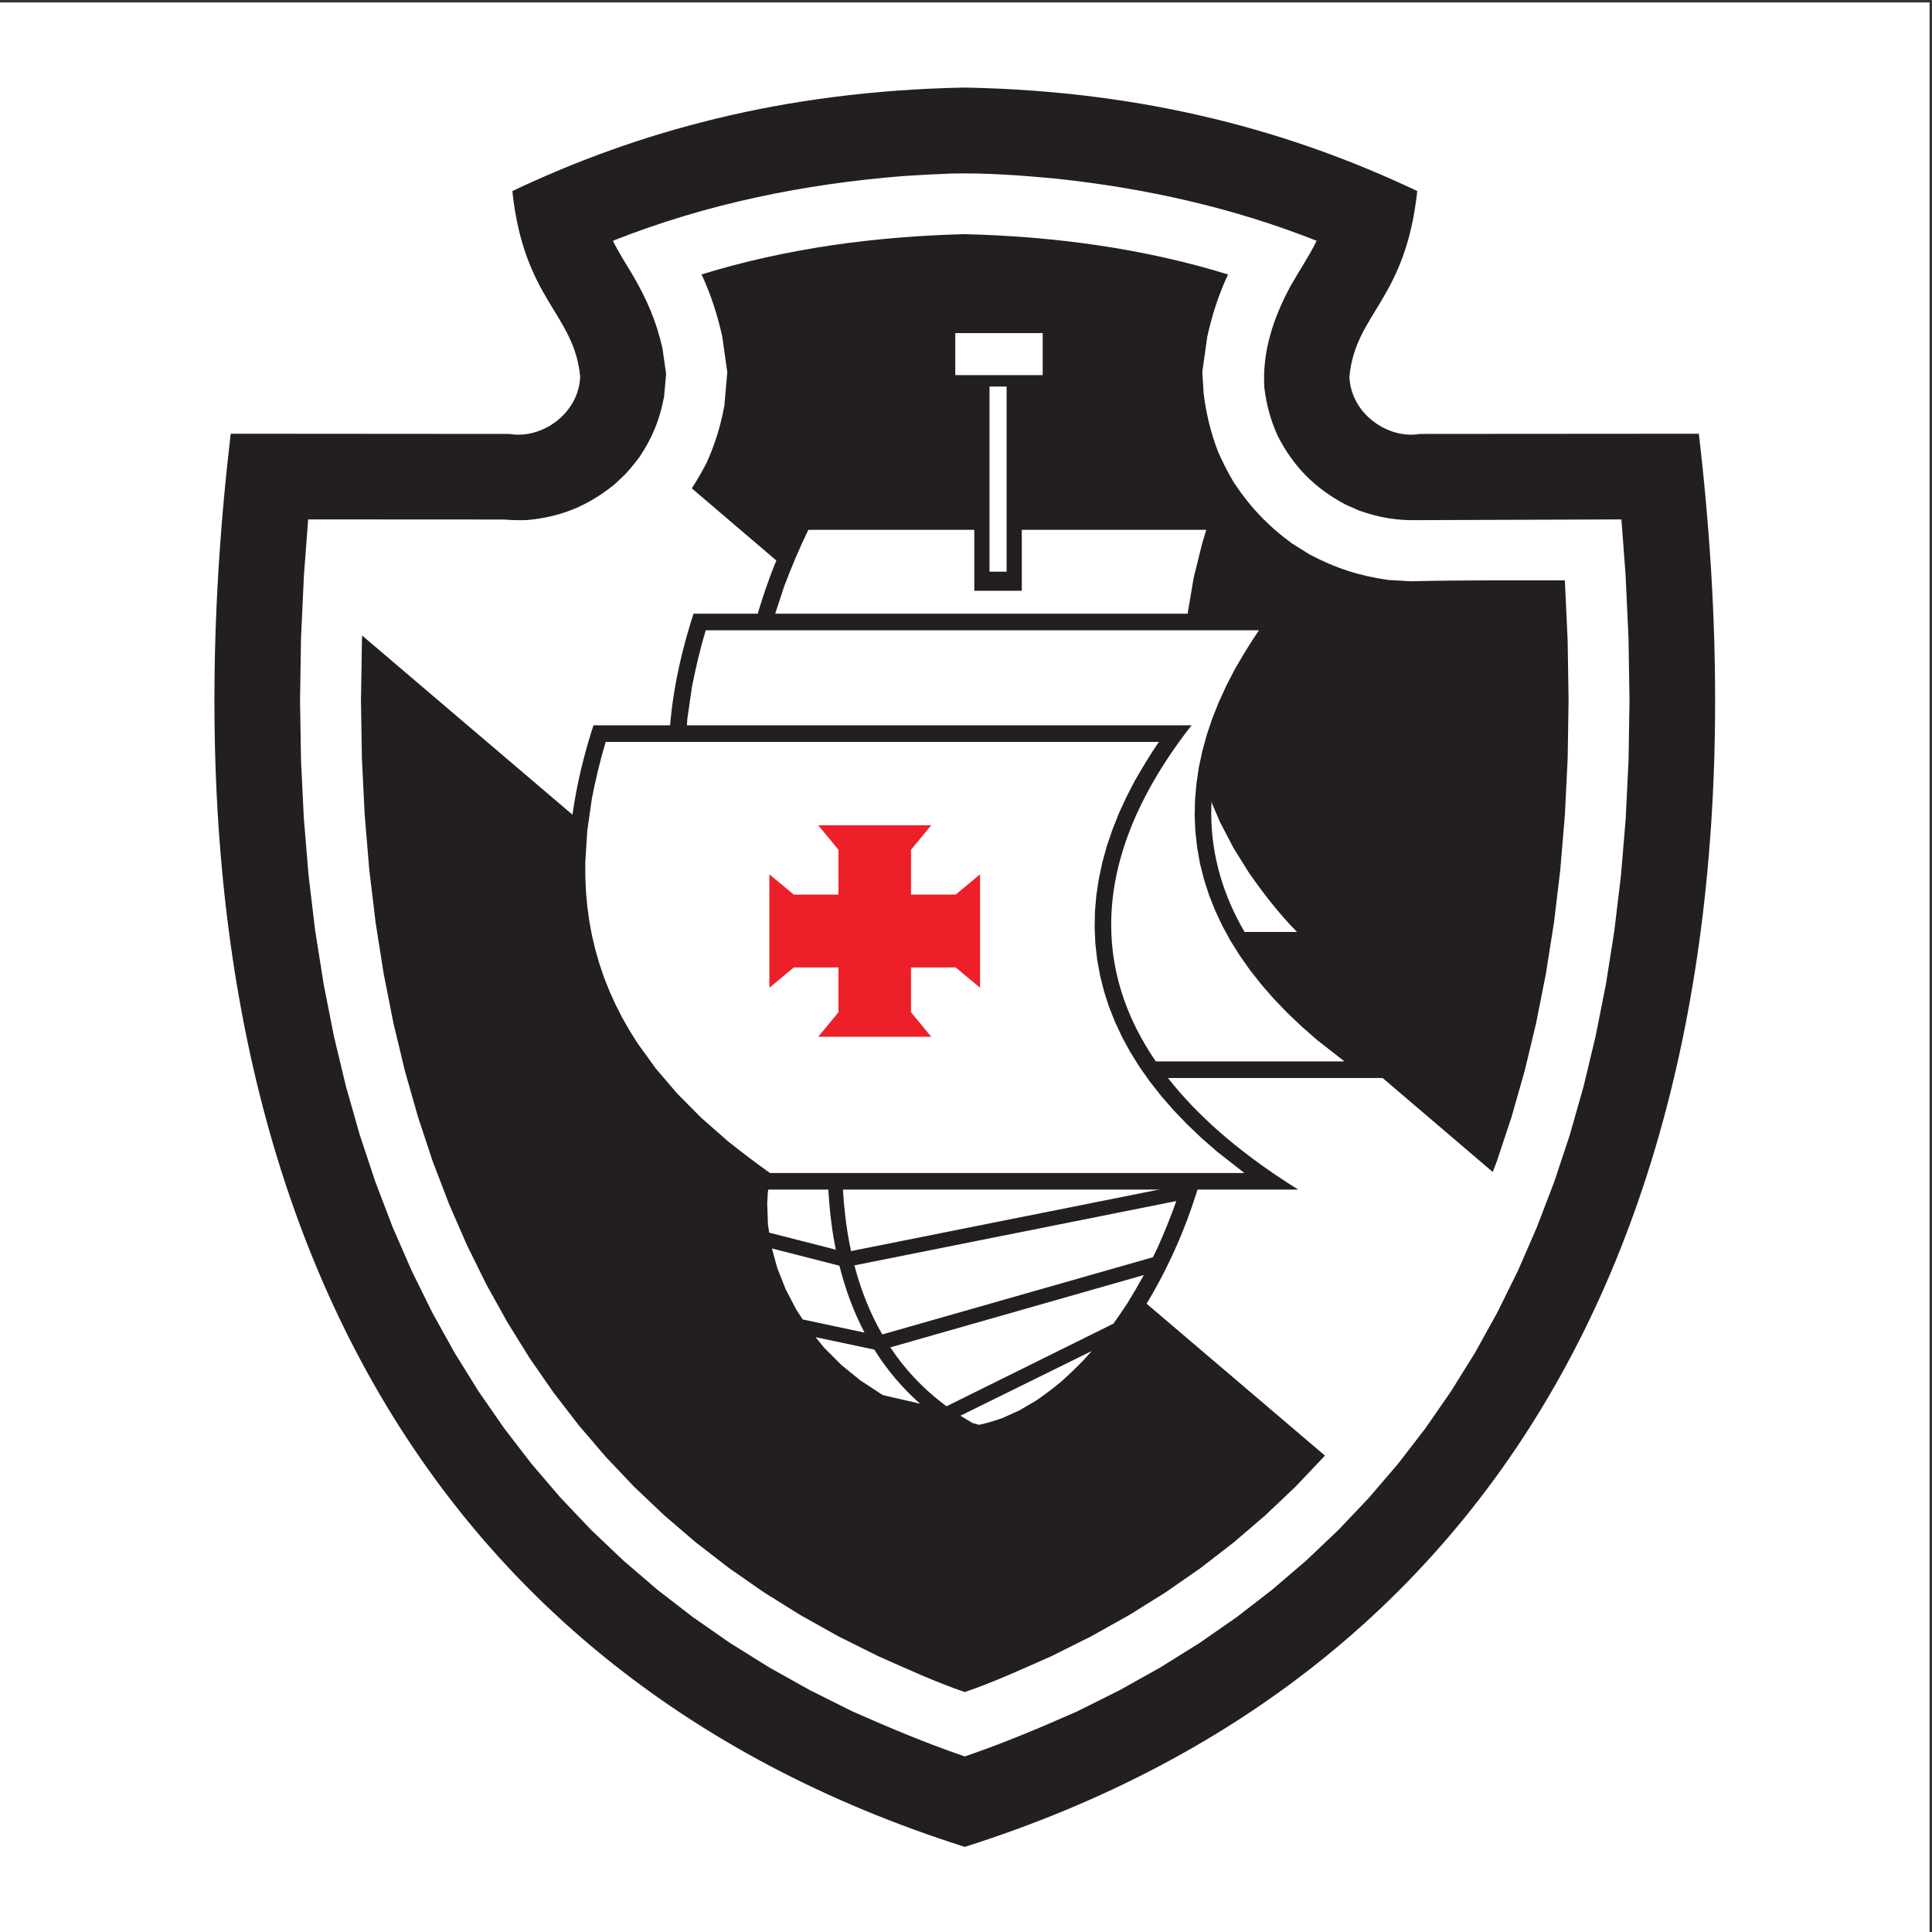 <?xml version="1.0" encoding="UTF-8"?>
<svg xmlns="http://www.w3.org/2000/svg" xmlns:xlink="http://www.w3.org/1999/xlink" width="193pt" height="193pt" viewBox="0 0 193 193" version="1.1">
<rect x="0" y="0" width="193" height="193" fill="#333333" stroke="none"/>
<g id="surface1">
<path style=" stroke:none;fill-rule:evenodd;fill:rgb(100%,100%,100%);fill-opacity:1;" d="M 0 0.242 L 192.758 0.242 L 192.758 193 L 0 193 L 0 0.242 "/>
<path style=" stroke:none;fill-rule:evenodd;fill:rgb(13.699%,12.199%,12.5%);fill-opacity:1;" d="M 96.379 8.746 C 78.051 9.094 63.531 13.23 51.18 19.086 C 52.352 30.016 57.324 31.246 57.957 37.602 C 57.832 41.332 54.105 43.902 50.906 43.348 L 23.047 43.328 C 14.344 117.422 40.793 166.875 96.379 184.496 C 151.961 166.875 178.414 117.422 169.707 43.328 L 141.852 43.348 C 138.652 43.902 134.926 41.332 134.801 37.602 C 135.43 31.246 140.402 30.016 141.578 19.086 C 129.227 13.23 114.703 9.094 96.379 8.746 "/>
<path style=" stroke:none;fill-rule:evenodd;fill:rgb(100%,100%,100%);fill-opacity:1;" d="M 62.465 47.371 L 61.383 48.391 C 58.746 50.527 56.016 51.656 52.633 51.953 C 51.848 51.98 51.109 51.965 50.328 51.898 L 30.785 51.887 L 30.363 57.449 L 30.07 63.777 L 29.973 69.941 L 30.07 75.949 L 30.355 81.793 L 30.828 87.473 L 31.488 92.988 L 32.336 98.34 L 33.359 103.523 L 34.562 108.539 L 35.945 113.391 L 37.5 118.07 L 39.223 122.586 L 41.121 126.938 L 43.184 131.121 L 45.414 135.141 L 47.809 138.996 L 50.371 142.691 L 53.094 146.227 L 55.984 149.602 L 59.039 152.82 L 62.262 155.883 L 65.648 158.789 L 69.207 161.539 L 72.934 164.133 L 76.836 166.566 L 80.91 168.844 L 85.156 170.965 C 88.867 172.602 92.539 174.152 96.379 175.461 C 100.219 174.152 103.891 172.605 107.598 170.965 L 111.848 168.844 L 115.922 166.566 L 119.82 164.133 L 123.551 161.539 L 127.105 158.789 L 130.496 155.883 L 133.719 152.82 L 136.77 149.602 L 139.66 146.227 L 142.387 142.691 L 144.945 138.996 L 147.344 135.141 L 149.57 131.121 L 151.637 126.938 L 153.531 122.586 L 155.258 118.07 L 156.812 113.391 L 158.191 108.539 L 159.395 103.523 L 160.422 98.34 L 161.266 92.988 L 161.926 87.473 L 162.402 81.793 L 162.688 75.949 L 162.781 69.941 L 162.684 63.777 L 162.391 57.449 L 161.973 51.887 L 141.699 51.961 C 139.562 52.012 137.754 51.711 135.742 50.992 L 134.41 50.402 C 131.355 48.773 129.23 46.645 127.645 43.562 C 126.926 41.957 126.523 40.5 126.305 38.754 C 126.07 35.113 127.223 31.719 128.93 28.555 C 129.781 27.051 130.773 25.605 131.527 24.055 C 123.145 20.73 114.398 18.797 105.445 17.84 C 101.961 17.516 98.445 17.25 94.945 17.34 C 93.395 17.398 91.848 17.48 90.301 17.582 C 80.312 18.375 70.562 20.355 61.227 24.051 C 61.801 25.23 62.52 26.336 63.191 27.457 C 64.594 29.844 65.574 32.094 66.18 34.809 L 66.543 37.348 L 66.344 39.605 C 65.918 41.879 65.191 43.684 63.914 45.609 C 63.453 46.23 62.984 46.801 62.465 47.371 "/>
<path style=" stroke:none;fill-rule:evenodd;fill:rgb(13.699%,12.199%,12.5%);fill-opacity:1;" d="M 156.324 57.977 C 151.176 57.98 146.023 57.945 140.879 58.066 L 138.664 57.934 C 135.77 57.523 133.359 56.738 130.781 55.363 L 129.055 54.281 C 126.66 52.523 124.887 50.66 123.242 48.18 C 122.656 47.18 122.156 46.203 121.684 45.141 C 120.941 43.184 120.504 41.402 120.242 39.324 L 120.105 37.168 L 120.602 33.629 C 121.09 31.438 121.73 29.449 122.676 27.418 C 114.148 24.789 105.277 23.617 96.375 23.391 C 87.477 23.617 78.605 24.789 70.082 27.414 C 71.027 29.449 71.664 31.438 72.152 33.629 L 72.652 37.168 L 72.359 40.543 C 71.98 42.574 71.445 44.312 70.602 46.199 C 70.137 47.105 69.652 47.941 69.109 48.785 L 149.121 117.078 L 149.523 116.027 L 150.992 111.598 L 152.305 106.996 L 153.449 102.223 L 154.43 97.273 L 155.238 92.152 L 155.871 86.859 L 156.328 81.391 L 156.605 75.754 L 156.695 69.941 L 156.602 63.965 Z M 36.176 63.488 L 36.156 63.965 L 36.059 69.941 L 36.152 75.754 L 36.43 81.391 L 36.887 86.859 L 37.52 92.152 L 38.328 97.273 L 39.305 102.223 L 40.453 106.996 L 41.762 111.598 L 43.23 116.027 L 44.859 120.281 L 46.641 124.371 L 48.578 128.297 L 50.664 132.055 L 52.898 135.656 L 55.285 139.098 L 57.82 142.387 L 60.508 145.527 L 63.344 148.52 L 66.34 151.363 L 69.492 154.066 L 72.809 156.629 L 76.285 159.051 L 79.934 161.328 L 83.754 163.465 L 87.746 165.453 C 90.582 166.707 93.445 168.031 96.379 169.031 C 99.312 168.031 102.176 166.707 105.008 165.457 L 109.004 163.465 L 112.82 161.328 L 116.469 159.051 L 119.949 156.629 L 123.262 154.066 L 126.414 151.363 L 129.41 148.52 L 132.25 145.527 L 132.352 145.406 L 36.176 63.488 "/>
<path style=" stroke:none;fill-rule:evenodd;fill:rgb(100%,100%,100%);fill-opacity:1;" d="M 95.43 33.277 L 104.164 33.277 L 104.164 37.473 L 95.43 37.473 L 95.43 33.277 "/>
<path style=" stroke:none;fill-rule:evenodd;fill:rgb(13.699%,12.199%,12.5%);fill-opacity:1;" d="M 75.711 115.539 C 72.129 127.453 82.008 142.75 97.887 144.012 C 108.145 142.145 117.348 129.121 120.516 115.539 L 75.711 115.539 "/>
<path style=" stroke:none;fill-rule:evenodd;fill:rgb(100%,100%,100%);fill-opacity:1;" d="M 76.715 122.328 L 76.84 123.137 L 83.492 124.836 C 83.25 123.633 83.066 122.406 82.934 121.16 C 82.797 119.867 82.715 118.543 82.688 117.195 L 77 117.195 L 76.703 119.117 L 76.641 120.176 Z M 77.113 124.715 L 77.641 126.648 L 78.473 128.766 L 79.543 130.824 L 80.191 131.809 L 86.363 133.121 C 85.27 131.039 84.445 128.801 83.855 126.441 Z M 81.473 133.578 L 82.344 134.648 L 84.059 136.363 L 85.965 137.91 L 88.051 139.273 L 88.234 139.375 L 91.91 140.223 C 90.09 138.617 88.578 136.801 87.34 134.82 Z M 97.797 142.336 C 98.609 142.16 99.359 141.934 100.145 141.656 L 101.836 140.891 L 103.512 139.91 C 104.363 139.32 105.164 138.719 105.965 138.059 C 106.785 137.328 107.559 136.582 108.32 135.793 C 108.57 135.516 108.812 135.242 109.055 134.965 L 95.941 141.426 C 96.344 141.68 96.758 141.926 97.184 142.164 Z M 111.227 132.227 C 111.695 131.566 112.152 130.898 112.605 130.215 C 113.184 129.277 113.734 128.336 114.266 127.371 L 88.938 134.598 C 90.414 136.82 92.27 138.801 94.559 140.48 Z M 115.168 125.594 L 115.586 124.758 C 116.289 123.184 116.941 121.598 117.508 119.98 L 85.352 126.406 C 85.996 128.863 86.91 131.18 88.137 133.305 Z M 118.031 118.383 C 118.152 117.988 118.266 117.594 118.379 117.195 L 84.145 117.195 C 84.172 118.48 84.25 119.754 84.387 121.004 C 84.531 122.363 84.738 123.695 85.016 124.98 L 118.031 118.383 "/>
<path style=" stroke:none;fill-rule:evenodd;fill:rgb(13.699%,12.199%,12.5%);fill-opacity:1;" d="M 79.719 51.273 C 70.199 69.984 74.422 83.191 77.941 94.754 L 133.691 94.754 C 122.059 84.555 116.078 69.801 122.809 51.273 L 79.719 51.273 "/>
<path style=" stroke:none;fill-rule:evenodd;fill:rgb(100%,100%,100%);fill-opacity:1;" d="M 76.547 64.691 L 76.02 67.566 L 75.695 70.34 C 75.609 71.68 75.562 72.992 75.559 74.336 C 75.594 75.613 75.668 76.871 75.777 78.148 C 75.961 79.781 76.203 81.379 76.504 82.996 C 76.742 84.164 77.008 85.324 77.289 86.488 C 77.863 88.707 78.504 90.902 79.168 93.098 L 129.562 93.098 C 127.773 91.277 126.223 89.273 124.766 87.188 L 123.219 84.703 L 121.867 82.109 L 120.715 79.406 L 119.773 76.598 L 119.062 73.688 L 118.582 70.676 L 118.352 67.566 L 118.383 64.367 L 118.676 61.078 L 119.246 57.707 L 120.102 54.25 L 120.504 52.93 L 80.75 52.93 C 79.84 54.789 79.059 56.672 78.324 58.605 L 77.309 61.707 L 76.547 64.691 "/>
<path style=" stroke:none;fill-rule:evenodd;fill:rgb(13.699%,12.199%,12.5%);fill-opacity:1;" d="M 97.328 44.145 L 102.074 44.145 L 102.074 59.016 L 97.328 59.016 L 97.328 44.145 "/>
<path style=" stroke:none;fill-rule:evenodd;fill:rgb(100%,100%,100%);fill-opacity:1;" d="M 98.848 38.617 L 100.555 38.617 L 100.555 57.109 L 98.848 57.109 L 98.848 38.617 "/>
<path style=" stroke:none;fill-rule:evenodd;fill:rgb(13.699%,12.199%,12.5%);fill-opacity:1;" d="M 69.281 61.309 C 63.062 80.512 68.469 95.32 86.383 107.688 L 139.688 107.688 C 118.664 94.605 115.773 78.254 129.027 61.309 L 69.281 61.309 "/>
<path style=" stroke:none;fill-rule:evenodd;fill:rgb(100%,100%,100%);fill-opacity:1;" d="M 68.66 71.832 L 68.465 74.953 L 68.469 76.477 L 68.535 77.973 L 68.668 79.445 L 68.871 80.898 L 69.137 82.324 L 69.469 83.734 L 69.867 85.121 L 70.336 86.492 L 70.867 87.844 L 71.473 89.176 L 72.141 90.492 L 72.879 91.793 L 73.688 93.078 L 75.516 95.605 L 77.629 98.078 L 80.031 100.496 L 82.727 102.867 C 84.098 103.961 85.48 105.016 86.91 106.031 L 134.309 106.031 L 131.586 103.902 L 130.039 102.551 L 128.594 101.176 L 127.254 99.781 L 126.016 98.363 L 124.879 96.922 L 123.852 95.465 L 122.926 93.984 L 122.105 92.484 L 121.391 90.961 L 120.781 89.426 L 120.277 87.867 L 119.883 86.297 L 119.598 84.711 L 119.418 83.117 L 119.344 81.508 L 119.379 79.895 L 119.52 78.27 L 119.762 76.645 L 120.109 75.016 L 120.562 73.379 L 121.113 71.746 L 121.766 70.109 L 122.516 68.473 L 123.367 66.836 C 124.129 65.516 124.898 64.219 125.77 62.965 L 70.504 62.965 C 69.934 64.824 69.508 66.699 69.125 68.605 L 68.66 71.832 "/>
<path style=" stroke:none;fill-rule:evenodd;fill:rgb(13.699%,12.199%,12.5%);fill-opacity:1;" d="M 59.285 72.457 C 53.066 91.66 58.473 106.469 76.391 118.836 L 129.691 118.836 C 108.668 105.754 105.781 89.402 119.031 72.457 L 59.285 72.457 "/>
<path style=" stroke:none;fill-rule:evenodd;fill:rgb(100%,100%,100%);fill-opacity:1;" d="M 58.668 82.98 L 58.469 86.102 L 58.473 87.621 L 58.539 89.121 L 58.676 90.594 L 58.875 92.047 L 59.141 93.473 L 59.477 94.883 L 59.875 96.27 L 60.34 97.641 L 60.875 98.988 L 61.477 100.324 L 62.145 101.641 L 62.887 102.941 L 63.695 104.227 L 65.523 106.754 L 67.637 109.227 L 70.035 111.648 L 72.73 114.016 C 74.105 115.109 75.484 116.164 76.918 117.18 L 124.312 117.18 L 121.59 115.051 L 120.043 113.699 L 118.598 112.324 L 117.258 110.93 L 116.02 109.512 L 114.887 108.074 L 113.855 106.613 L 112.93 105.133 L 112.109 103.633 L 111.395 102.109 L 110.785 100.574 L 110.285 99.016 L 109.891 97.445 L 109.602 95.859 L 109.422 94.266 L 109.352 92.656 L 109.383 91.039 L 109.523 89.422 L 109.77 87.793 L 110.117 86.16 L 110.566 84.527 L 111.121 82.895 L 111.77 81.258 L 112.523 79.621 L 113.371 77.984 C 114.133 76.664 114.902 75.367 115.773 74.113 L 60.512 74.113 C 59.938 75.973 59.512 77.848 59.129 79.754 L 58.668 82.98 "/>
<path style=" stroke:none;fill-rule:evenodd;fill:rgb(92.899%,12.5%,16.1%);fill-opacity:1;" d="M 81.738 82.438 L 83.758 84.891 L 83.758 89.367 L 79.297 89.367 L 76.859 87.34 L 76.859 98.672 L 79.297 96.645 L 83.758 96.645 L 83.758 101.121 L 81.738 103.57 L 93.027 103.57 L 91.008 101.121 L 91.008 96.645 L 95.469 96.645 L 97.906 98.672 L 97.906 87.34 L 95.469 89.367 L 91.008 89.367 L 91.008 84.891 L 93.027 82.438 L 81.738 82.438 "/>
</g>
</svg>
